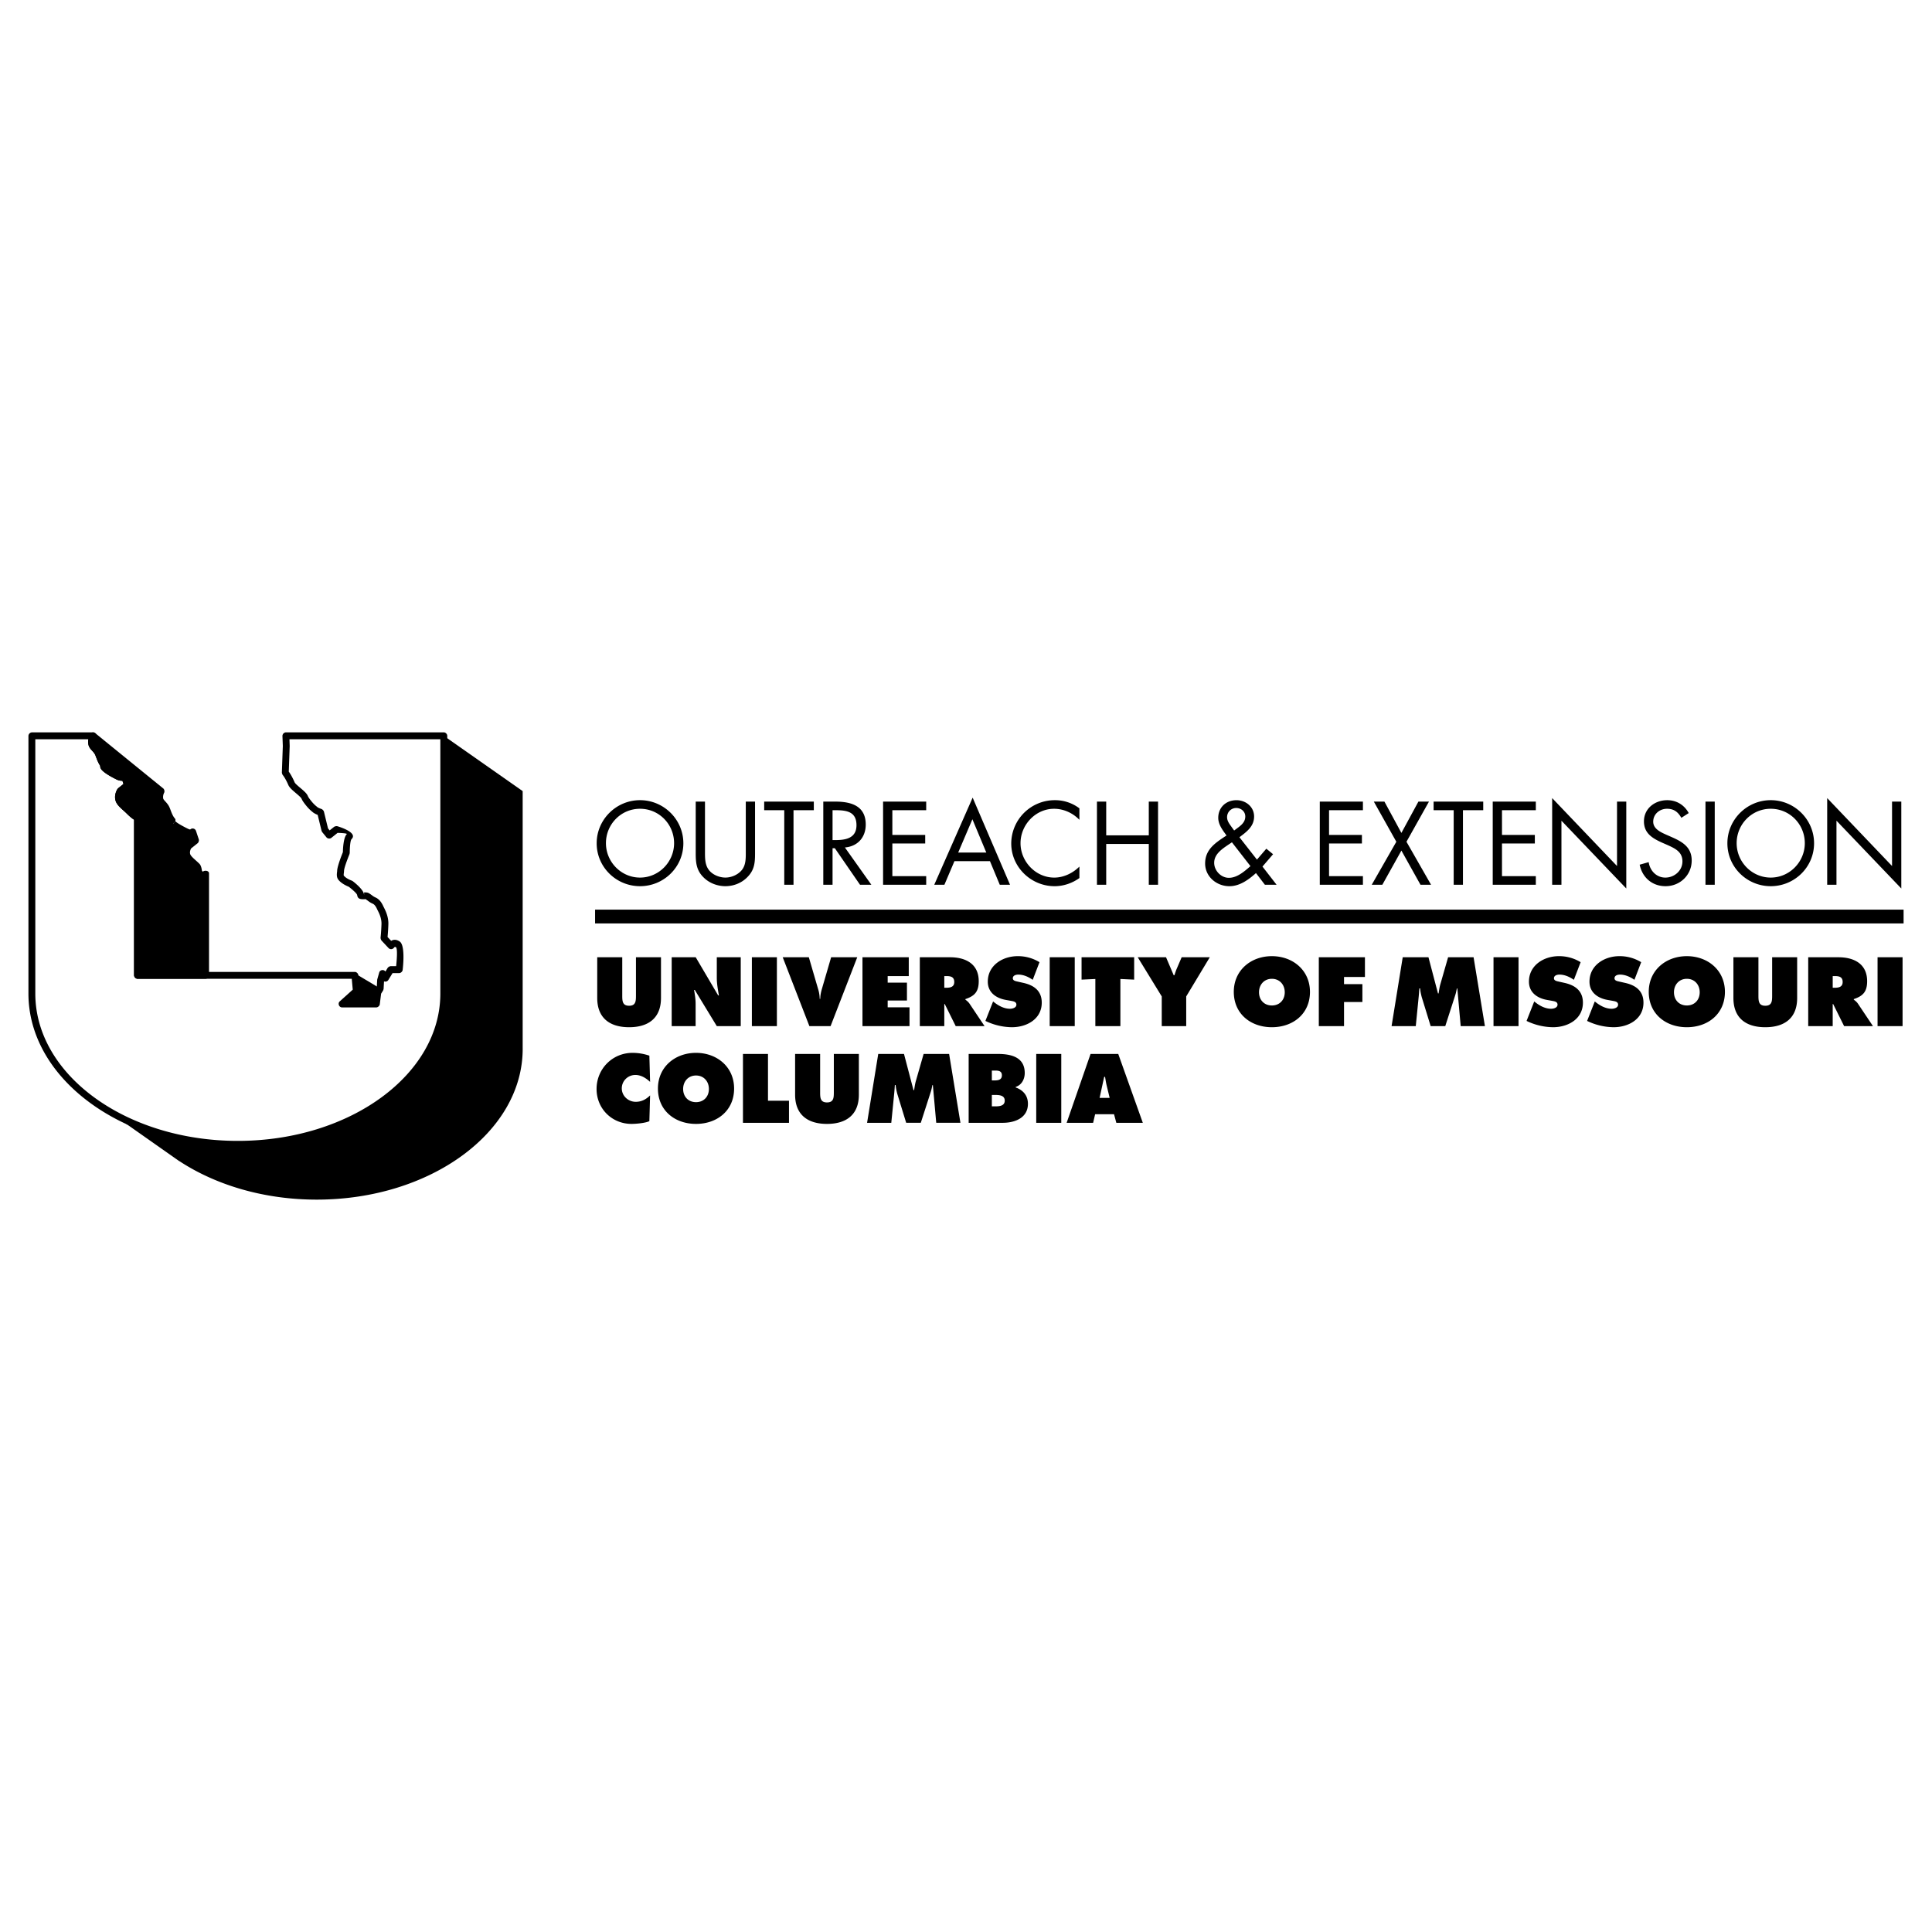 <svg xmlns="http://www.w3.org/2000/svg" width="2500" height="2500" viewBox="0 0 192.756 192.756"><path fill-rule="evenodd" clip-rule="evenodd" fill="#fff" d="M0 0h192.756v192.756H0V0z"/><path d="M63.855 79.833c-2.365 0-4.324 1.925-4.324 4.302 0 2.388 1.959 4.28 4.324 4.28s4.324-1.892 4.324-4.28c0-2.376-1.959-4.302-4.324-4.302zm0 .858c1.903 0 3.399 1.551 3.399 3.433 0 1.87-1.518 3.433-3.399 3.433s-3.4-1.562-3.4-3.433c0-1.881 1.497-3.433 3.4-3.433zM70.336 79.977h-.924v5.193c0 .946.088 1.706.814 2.398.561.55 1.364.847 2.146.847.836 0 1.661-.33 2.233-.946.66-.683.726-1.397.726-2.3v-5.193h-.924v4.94c0 .649.033 1.375-.407 1.903-.385.462-1.034.737-1.628.737-.605 0-1.31-.286-1.673-.792-.385-.528-.363-1.232-.363-1.849v-4.938zM79.169 80.834h2.025v-.857h-4.951v.857h2.003v7.438h.923v-7.438zM83.064 80.834h.274c1.112 0 2.113.132 2.113 1.497 0 1.287-1.056 1.485-2.101 1.485h-.286v-2.982zm0 3.796h.231l2.508 3.642h1.133l-2.64-3.719c1.276-.11 2.079-1.012 2.079-2.288 0-1.871-1.463-2.289-3.037-2.289H82.14v8.295h.924V84.63zM88.105 88.272h4.302v-.858H89.03v-3.257h3.278v-.858H89.03v-2.465h3.377v-.857h-4.302v8.295zM98.768 85.917l.979 2.354h1.023l-3.729-8.691-3.83 8.691h1.013l1.001-2.354h3.543zm-.364-.858h-2.805l1.418-3.322 1.387 3.322zM107.693 80.648a4.012 4.012 0 0 0-2.477-.814 4.339 4.339 0 0 0-4.324 4.324c0 2.354 1.98 4.258 4.324 4.258.881 0 1.762-.297 2.477-.814v-1.144c-.66.66-1.574 1.1-2.51 1.1-1.859 0-3.365-1.606-3.365-3.433s1.496-3.433 3.344-3.433c.957 0 1.871.418 2.531 1.101v-1.145zM110.367 83.343v-3.366h-.924v8.295h.924v-4.071h4.248v4.071h.924v-8.295h-.924v3.366h-4.248zM123.131 82.859l-.199-.275c-.23-.33-.506-.638-.506-1.056 0-.517.406-.913.914-.913.482 0 .902.341.902.847 0 .66-.562.979-1.035 1.342l-.076.055zm3.068 5.413h1.166l-1.408-1.815 1.057-1.232-.672-.55-.936 1.089-1.748-2.233c.715-.539 1.463-1.078 1.463-2.068 0-.968-.824-1.628-1.76-1.628-1.035 0-1.816.715-1.816 1.76 0 .682.451 1.243.826 1.761l-.1.065c-1.033.682-2.035 1.342-2.035 2.729 0 1.32 1.154 2.266 2.42 2.266 1.035 0 1.914-.649 2.652-1.309l.891 1.165zm-3.289-4.235l1.848 2.376c-.594.518-1.32 1.167-2.156 1.167-.781 0-1.463-.715-1.463-1.497 0-.847.748-1.353 1.375-1.782l.396-.264zM131.676 88.272h4.303v-.858H132.6v-3.257h3.279v-.858H132.6v-2.465h3.379v-.857h-4.303v8.295zM139.312 83.981l-2.453 4.291h1.057l1.902-3.411 1.905 3.411h1.054l-2.453-4.291 2.244-4.004h-1.054l-1.696 3.124-1.693-3.124h-1.057l2.244 4.004zM145.959 80.834h2.023v-.857h-4.951v.857h2.004v7.438h.924v-7.438zM148.93 88.272h4.3v-.858h-3.376v-3.257h3.277v-.858h-3.277v-2.465h3.376v-.857h-4.3v8.295zM154.859 88.272h.926V81.88l6.469 6.766v-8.669h-.924v6.425l-6.471-6.777v8.647zM168.484 81.121c-.439-.814-1.221-1.287-2.145-1.287-1.232 0-2.322.825-2.322 2.112 0 1.188.836 1.684 1.805 2.124l.506.22c.771.352 1.529.682 1.529 1.65 0 .936-.814 1.618-1.705 1.618s-1.541-.693-1.662-1.541l-.9.253c.264 1.288 1.254 2.146 2.584 2.146 1.441 0 2.607-1.111 2.607-2.563 0-1.32-.912-1.859-1.99-2.333l-.551-.242c-.561-.253-1.299-.583-1.299-1.298 0-.759.639-1.288 1.377-1.288.703 0 1.1.331 1.43.902l.736-.473zM171.08 79.977h-.924v8.295h.924v-8.295zM176.666 79.833c-2.365 0-4.324 1.925-4.324 4.302 0 2.388 1.959 4.28 4.324 4.28s4.324-1.892 4.324-4.28c0-2.376-1.959-4.302-4.324-4.302zm0 .858c1.902 0 3.4 1.551 3.4 3.433 0 1.87-1.52 3.433-3.4 3.433s-3.4-1.562-3.4-3.433c0-1.881 1.496-3.433 3.4-3.433zM182.299 88.272h.926V81.88l6.468 6.766v-8.669h-.923v6.425l-6.471-6.777v8.647zM63.45 95.506v3.826c0 .539-.018 1.012-.683 1.012-.666 0-.684-.473-.684-1.012v-3.826h-2.497v4.064c0 2.004 1.258 2.916 3.181 2.916 1.922 0 3.18-.912 3.18-2.916v-4.064H63.45zM67.014 102.377h2.388v-2.232c0-.457-.073-.902-.155-1.377h.073l2.196 3.609h2.388v-6.871h-2.388v2.059c0 .584.109 1.176.21 1.75h-.073l-2.241-3.809h-2.397v6.871h-.001zM75.015 102.377h2.496v-6.871h-2.496v6.871zM82.922 95.506l-.911 3.125c-.1.338-.173.676-.173 1.021h-.055a3.59 3.59 0 0 0-.173-1.021l-.912-3.125h-2.606l2.661 6.871h2.114l2.661-6.871h-2.606zM86.049 102.377h4.693V100.5h-2.178v-.676h1.923v-1.785h-1.923v-.656h2.104v-1.877h-4.619v6.871zM91.771 102.377h2.442v-2.205h.045l1.094 2.205h2.878l-1.494-2.232c-.137-.201-.292-.311-.419-.41v-.055c.93-.311 1.331-.748 1.331-1.787 0-1.73-1.312-2.387-2.861-2.387H91.77v6.871h.001zm2.442-4.994h.191c.428 0 .802.064.802.592 0 .51-.41.574-.82.574h-.173v-1.166zM98.314 101.857a6.197 6.197 0 0 0 2.643.629c1.484 0 2.979-.811 2.979-2.451 0-1.168-.764-1.732-1.822-1.969l-.564-.127c-.191-.047-.5-.082-.5-.338 0-.283.318-.365.537-.365.537 0 1.02.229 1.449.52l.674-1.758a4.1 4.1 0 0 0-2.178-.602c-1.494 0-2.98.912-2.98 2.543 0 1.074.82 1.648 1.795 1.822l.502.09c.227.047.557.074.557.383 0 .311-.393.41-.639.41-.574 0-1.111-.281-1.559-.629l-.127-.1-.767 1.942zM104.729 102.377h2.498v-6.871h-2.498v6.871zM107.908 97.738l1.375-.064v4.703h2.498v-4.703l1.375.064v-2.232h-5.248v2.232zM113.512 95.506l2.396 3.908v2.963h2.441v-2.963l2.352-3.908h-2.807l-.492 1.148c-.092.209-.156.428-.229.646h-.072l-.766-1.795h-2.823v.001zM126.895 95.396c-2.086 0-3.799 1.403-3.799 3.563 0 2.205 1.703 3.527 3.799 3.527 2.098 0 3.801-1.322 3.801-3.527-.001-2.16-1.714-3.563-3.801-3.563zm0 2.26c.793 0 1.285.611 1.285 1.34 0 .783-.527 1.32-1.285 1.32-.756 0-1.283-.537-1.283-1.32-.001-.728.49-1.34 1.283-1.34zM131.578 102.377h2.516v-2.406h1.832v-1.785h-1.832v-.711h2.086v-1.969h-4.602v6.871zM138.838 102.377h2.414l.291-2.934c.027-.275.047-.557.064-.83h.082c.018.291.082.564.154.855l.895 2.908h1.457l.992-3.08c.074-.219.119-.455.166-.684h.045l.336 3.764h2.416l-1.131-6.871h-2.541l-.775 2.697c-.082.291-.127.609-.174.91h-.062l-.949-3.607h-2.568l-1.112 6.872zM149.008 102.377h2.496v-6.871h-2.496v6.871zM152.305 101.857a6.19 6.19 0 0 0 2.643.629c1.484 0 2.979-.811 2.979-2.451 0-1.168-.766-1.732-1.822-1.969l-.564-.127c-.191-.047-.502-.082-.502-.338 0-.283.32-.365.539-.365.537 0 1.02.229 1.447.52l.676-1.758a4.106 4.106 0 0 0-2.178-.602c-1.496 0-2.98.912-2.98 2.543 0 1.074.82 1.648 1.795 1.822l.502.09c.227.047.555.074.555.383 0 .311-.391.41-.637.41-.574 0-1.113-.281-1.559-.629l-.129-.1-.765 1.942zM158.346 101.857a6.197 6.197 0 0 0 2.643.629c1.484 0 2.98-.811 2.98-2.451 0-1.168-.766-1.732-1.824-1.969l-.564-.127c-.191-.047-.5-.082-.5-.338 0-.283.318-.365.537-.365.537 0 1.02.229 1.449.52l.674-1.758a4.1 4.1 0 0 0-2.178-.602c-1.494 0-2.98.912-2.98 2.543 0 1.074.82 1.648 1.795 1.822l.502.09c.227.047.557.074.557.383 0 .311-.393.41-.639.41-.574 0-1.111-.281-1.559-.629l-.127-.1-.766 1.942zM168.297 95.396c-2.088 0-3.801 1.403-3.801 3.563 0 2.205 1.705 3.527 3.801 3.527s3.799-1.322 3.799-3.527c0-2.16-1.713-3.563-3.799-3.563zm0 2.26c.793 0 1.283.611 1.283 1.34 0 .783-.527 1.32-1.283 1.32-.758 0-1.285-.537-1.285-1.32 0-.728.492-1.34 1.285-1.34zM176.807 95.506v3.826c0 .539-.018 1.012-.684 1.012-.664 0-.684-.473-.684-1.012v-3.826h-2.496v4.064c0 2.004 1.258 2.916 3.18 2.916 1.924 0 3.18-.912 3.18-2.916v-4.064h-2.496zM180.406 102.377h2.443v-2.205h.045l1.094 2.205h2.879l-1.494-2.232c-.137-.201-.291-.311-.42-.41v-.055c.93-.311 1.332-.748 1.332-1.787 0-1.73-1.312-2.387-2.861-2.387h-3.018v6.871zm2.444-4.994h.191c.428 0 .801.064.801.592 0 .51-.41.574-.82.574h-.172v-1.166zM187.324 102.377h2.496v-6.871h-2.496v6.871zM64.787 105.324a5.226 5.226 0 0 0-1.676-.281c-2.014 0-3.591 1.604-3.591 3.607 0 1.961 1.531 3.482 3.49 3.482.446 0 1.376-.082 1.777-.273l.073-2.57c-.401.393-.856.639-1.43.639-.748 0-1.394-.584-1.394-1.34 0-.748.61-1.34 1.357-1.34.565 0 1.066.318 1.467.691l-.073-2.615zM69.442 105.043c-2.087 0-3.8 1.402-3.8 3.562 0 2.205 1.704 3.527 3.8 3.527s3.8-1.322 3.8-3.527c0-2.16-1.713-3.562-3.8-3.562zm0 2.26c.793 0 1.285.611 1.285 1.34 0 .783-.529 1.32-1.285 1.32s-1.285-.537-1.285-1.32c0-.729.492-1.34 1.285-1.34zM74.125 112.023h4.593v-2.205h-2.096v-4.666h-2.497v6.871zM83.192 105.152v3.828c0 .537-.018 1.01-.683 1.01-.666 0-.684-.473-.684-1.01v-3.828h-2.497v4.064c0 2.004 1.257 2.916 3.181 2.916 1.922 0 3.18-.912 3.18-2.916v-4.064h-2.497zM86.509 112.023h2.415l.292-2.936c.027-.271.045-.555.064-.828h.082c.018.291.082.564.155.855l.893 2.908h1.458l.993-3.08c.073-.219.118-.457.164-.684h.046l.337 3.764h2.415l-1.13-6.871H92.15l-.774 2.697c-.082.291-.127.611-.173.912h-.064l-.948-3.609h-2.569l-1.113 6.872zM96.643 112.023h3.398c1.203 0 2.516-.482 2.516-1.896 0-.82-.475-1.365-1.221-1.631v-.055c.602-.191.902-.783.902-1.385 0-1.586-1.357-1.904-2.689-1.904h-2.906v6.871zm2.314-4.228v-.984h.174c.363 0 .828-.037.828.475 0 .473-.41.51-.773.51h-.229v-.001zm0 1.449h.246c.4 0 1.039-.01 1.039.564 0 .564-.592.574-1.002.574h-.283v-1.138zM103.385 112.023h2.498v-6.871h-2.498v6.871zM109.262 111.166h1.885l.229.857h2.643l-2.451-6.871h-2.762l-2.387 6.871h2.643l.2-.857zm.445-1.631l.457-2.096h.09c.047.291.092.592.164.885l.293 1.211h-1.004z" fill-rule="evenodd" clip-rule="evenodd"/><path d="M59.371 90.755h130.551v1.376H59.371v-1.376z"/><path d="M52.147 104.643V78.929l-7.87-5.517v25.715c0 8.309-9.201 15.043-20.549 15.043-1.141 0-2.256-.074-3.346-.205-2.289-.275-4.453-.82-6.421-1.6a21.933 21.933 0 0 1-3.838-1.975l6.92 4.865.478.336.371.26.007-.004c3.636 2.385 8.433 3.84 13.7 3.84 11.349 0 20.549-6.734 20.549-15.043l-.001-.001z" fill-rule="evenodd" clip-rule="evenodd"/><path d="M51.975 104.643V79.019l-7.526-5.276-.018 25.306a.15.15 0 0 1 .018.078c0 4.211-2.327 8.021-6.089 10.775-3.747 2.742-8.92 4.439-14.632 4.439a27.183 27.183 0 0 1-3.367-.207 27.369 27.369 0 0 1-3.335-.609 24.74 24.74 0 0 1-3.128-1c-.383-.152-.76-.314-1.128-.484l4.372 3.074.478.336.336.236a.15.15 0 0 1 .036.016c1.838 1.207 3.978 2.174 6.325 2.832 2.26.633 4.714.98 7.281.98 5.637 0 10.738-1.67 14.429-4.373 3.675-2.689 5.948-6.402 5.948-10.498v-.001zm.344-.022v.008-.004-.004z"/><path fill-rule="evenodd" clip-rule="evenodd" d="M34.124 100.164h3.423l.143-1.143.157-.251-2.44-1.459.143 1.568-1.426 1.285z"/><path d="M34.571 99.99h2.824l.124-.988a.527.527 0 0 1 .025-.07l.065-.104-2-1.197.112 1.232a.282.282 0 0 1-.056.145l-1.094.982zm-.447.346c-.149 0-.227-.201-.115-.301l1.363-1.227-.135-1.482a.174.174 0 0 1 .258-.164l2.44 1.461c.075.045.104.164.058.238l-.137.219-.138 1.104c-.009.076-.095.152-.17.152h-3.424z"/><path d="M44.277 99.125V73.412H28.522l.037 1.023-.095 2.664s.284.32.618 1.094c.144.333.927.839 1.219 1.203.166.207.022.163.493.747.344.428.578.578.618.618.143.143.571.286.571.286l.428 1.759.428.523.713-.571s1.569.428 1.284.713c-.285.285-.285 1.617-.285 1.617s-.571 1.379-.571 1.808c0 .138-.094.481.047.666.296.386.951.618.951.618s.951.713.999 1.094c.022.181.516.049.666.143.312.196.379.304.688.44.392.172.568.646.644.796.13.26.454.849.428 1.569-.03.864-.095 1.379-.095 1.379l.713.761s.238-.428.666-.143c.428.285.143 2.519.143 2.519h-.856l-.523.857-.285-.477-.19.666-.047.855-.238.381-.143 1.143h-3.424l1.426-1.285-.143-1.568H13.721V81.617s0 .143-.855-.713c-.378-.377-.881-.728-.999-1.094-.149-.464.143-.903.143-.903l.713-.571-.285-.856s-.202.209-.713-.047c-1.795-.902-1.339-1.085-1.318-1.062-.305-.336-.459-.879-.584-1.173-.195-.458-.607-.652-.666-.999a1.242 1.242 0 0 1 .13-.786H3.179v25.715c0 8.309 9.201 15.043 20.549 15.043s20.549-6.734 20.549-15.043v-.003z" fill-rule="evenodd" clip-rule="evenodd" fill="#fff"/><path d="M43.933 99.125V73.756H28.879l.023.667v.024l-.091 2.538c.115.157.338.5.586 1.071.05.117.312.338.571.558.228.193.455.385.6.566.09.112.117.172.15.246v.001c.032.072.075.167.343.5.254.316.441.464.521.528.032.026.055.044.073.062.085.086.435.202.435.202a.493.493 0 0 1 .226.246l.409 1.682.164.201.448-.358a.517.517 0 0 1 .301-.063c.006.001 2.128.6 1.441 1.288-.184.184-.185 1.371-.185 1.374 0 .012-.021.117-.025.128-.001.003-.545 1.324-.545 1.68 0 .052-.007.108-.015.173v-.001c-.013.106-.031.257-.009.286.234.306.774.497.776.497.011.003.104.052.114.059.002.002 1.06.786 1.127 1.322.024.198-.004-.199.015-.199.172 0 .343-.001.493.093l-.002-.001c.129.08.221.148.303.209.102.076.186.139.342.207.463.205.679.67.786.901.001.002-.009-.016.028.057l.04.079c.16.316.451.916.425 1.656a19.988 19.988 0 0 1-.08 1.248l.362.386c.193-.121.479-.18.849.066l-.001-.001c.611.407.295 2.841.295 2.847-.019.15-.19.305-.341.305h-.665l-.422.689a.349.349 0 0 1-.43.133l-.042.754a.9.9 0 0 1-.052.162l-.197.316-.133 1.066c-.019.148-.191.303-.341.303h-3.424c-.299 0-.453-.4-.23-.6l1.3-1.17-.099-1.084H13.721a.37.37 0 0 1-.344-.344V81.783c-.192-.12-.44-.321-.755-.636-.092-.092-.208-.195-.321-.297-.328-.294-.646-.58-.761-.935-.201-.625.17-1.177.171-1.179.005-.01.074-.091.083-.098l.526-.421-.105-.317a1.3 1.3 0 0 1-.645-.16c-1.022-.513-1.388-.844-1.5-1.038V76.7a.49.49 0 0 1-.073-.295c-.188-.277-.311-.602-.409-.862-.031-.081-.059-.156-.083-.212-.069-.164-.195-.302-.308-.427-.177-.194-.334-.368-.381-.649a1.575 1.575 0 0 1-.002-.499H3.523v25.371c0 4.039 2.246 7.701 5.877 10.359 3.662 2.682 8.727 4.34 14.328 4.34s10.666-1.658 14.328-4.34c3.631-2.658 5.877-6.32 5.877-10.359v-.002zm-5.611-8.548a.049.049 0 0 0 0 0zm-.004-.008c-.009-.017-.023-.045-.01-.018a.162.162 0 0 0 .01.018zm-24.253-8.952v15.35h21.341c.156 0 .327.156.342.312l.143 1.568a.539.539 0 0 1-.111.287l-.761.684h2.225l.105-.838c.002-.016.042-.127.05-.141l.19-.303.043-.77c0-.004.012-.072.014-.076l.189-.666c.078-.273.466-.328.619-.092l.228-.373a.484.484 0 0 1 .293-.166h.549c.06-.572.16-1.765-.025-1.889l-.001-.001c-.117-.078-.188.048-.189.048a.355.355 0 0 1-.537.044l-.713-.761a.55.55 0 0 1-.091-.277c0-.001.062-.497.092-1.35.021-.59-.235-1.096-.364-1.35-.047-.095.044.091-.028-.055-.021-.04-.012-.027-.034-.074l-.001-.001c-.071-.153-.213-.461-.439-.561-.223-.098-.336-.182-.474-.284a3.411 3.411 0 0 0-.257-.178l-.002-.001c-.023-.015-.052.015-.126.015-.323 0-.646 0-.697-.406-.024-.195-.667-.707-.832-.835-.203-.082-.762-.333-1.05-.71-.192-.25-.154-.562-.127-.783v-.001c.005-.04.009-.075.009-.089 0-.439.459-1.597.572-1.875.005-.293.048-1.456.385-1.793.086-.086-.563-.12-.913-.132l-.626.501c-.133.106-.374.081-.481-.051l-.428-.523a1.02 1.02 0 0 1-.067-.137l-.385-1.583c-.166-.067-.402-.178-.524-.3l-.014-.01c-.098-.079-.325-.258-.628-.636-.322-.4-.387-.543-.434-.65v.001c-.015-.031-.026-.057-.059-.098-.103-.128-.305-.299-.508-.472-.321-.271-.645-.546-.759-.811-.312-.724-.57-1.014-.571-1.014a.69.69 0 0 1-.076-.228l.095-2.651-.037-1.011a.368.368 0 0 1 .344-.356h15.755c.171 0 .344.172.344.344v25.715c0 4.27-2.354 8.127-6.16 10.914-3.775 2.764-8.985 4.473-14.733 4.473s-10.958-1.709-14.733-4.473c-3.806-2.787-6.16-6.645-6.16-10.914V73.412a.37.37 0 0 1 .344-.344h6.108c.258 0 .427.293.297.516a.91.91 0 0 0-.089.557c.013.079.108.184.214.301.148.163.312.343.429.62.031.072.061.152.093.238.102.27.234.622.43.838l-.001.001.003.003c.067.076.07.17.035.257.105.121.412.338 1.18.724.288.145.316.112.316.112a.35.35 0 0 1 .57.136l.285.856c.036.106-.024.306-.111.376l-.663.529c-.055.106-.155.344-.082.571.055.172.308.398.567.631.114.102.229.206.348.324.256.256.268.896.269.953.004-.339.686-.337.686.006zm-3.403-5.15a.486.486 0 0 1-.156.15.185.185 0 0 1 .036.02.692.692 0 0 1 .122-.154.088.088 0 0 0-.002-.016zm23.57 8.495l.001-.002-.001.002zm-.024.124v.001-.001z"/><path d="M20.51 97.311V87.134s0 .143-.856-.713c-.377-.377-.88-.728-.999-1.094-.149-.464.143-.903.143-.903l.713-.571-.285-.856s-.202.209-.713-.048c-1.795-.901-1.339-1.085-1.318-1.062-.305-.336-.458-.879-.583-1.172-.195-.458-.608-.652-.666-.999a1.234 1.234 0 0 1 .131-.786l-6.789-5.517-.144.497a1.2 1.2 0 0 0 .013.289c.058.347.471.541.666.999.125.293.279.836.584 1.173-.021-.023-.477.161 1.318 1.062.512.257.713.047.713.047l.285.856-.713.571s-.292.439-.143.903c.118.366.621.717.999 1.094.855.856.855.713.855.713v15.694h6.789z" fill-rule="evenodd" clip-rule="evenodd"/><path d="M20.854 87.134V97.31a.37.37 0 0 1-.344.344h-6.789a.37.37 0 0 1-.344-.344V81.783c-.192-.12-.44-.321-.755-.636-.092-.092-.208-.195-.321-.297-.328-.294-.646-.58-.761-.935-.201-.625.17-1.177.171-1.179.005-.01.074-.091.083-.098l.526-.421-.105-.317a1.3 1.3 0 0 1-.645-.16c-1.022-.513-1.387-.845-1.5-1.039l.001.001a.5.5 0 0 1-.075-.297c-.188-.277-.311-.602-.409-.862-.031-.081-.059-.156-.083-.212-.069-.164-.195-.302-.308-.427-.177-.194-.334-.368-.381-.649a1.506 1.506 0 0 1-.019-.371l.015-.07.144-.497a.349.349 0 0 1 .546-.17l6.789 5.518c.111.091.153.312.082.437-.01.019-.043.081-.069.178a.91.91 0 0 0-.021.381c.013.079.107.183.214.3.148.164.312.344.429.621.031.072.062.153.094.24.101.269.233.62.429.836l-.001.001.002.003c.068.076.071.17.035.258.105.12.411.337 1.181.723.288.145.316.112.316.112a.35.35 0 0 1 .57.136l.285.856c.036.107-.024.306-.111.376l-.662.529c-.055.106-.155.345-.083.571.056.172.308.398.567.631.114.102.229.206.348.325.256.255.268.895.269.953.007-.341.69-.34.69.002zm-3.403-5.149a.496.496 0 0 1-.158.151.184.184 0 0 1 .038.021.659.659 0 0 1 .123-.157.037.037 0 0 1-.003-.015zm-6.948-5.366a.184.184 0 0 1 .038.021.717.717 0 0 1 .124-.158.068.068 0 0 1-.002-.015.505.505 0 0 1-.16.152z"/></svg>